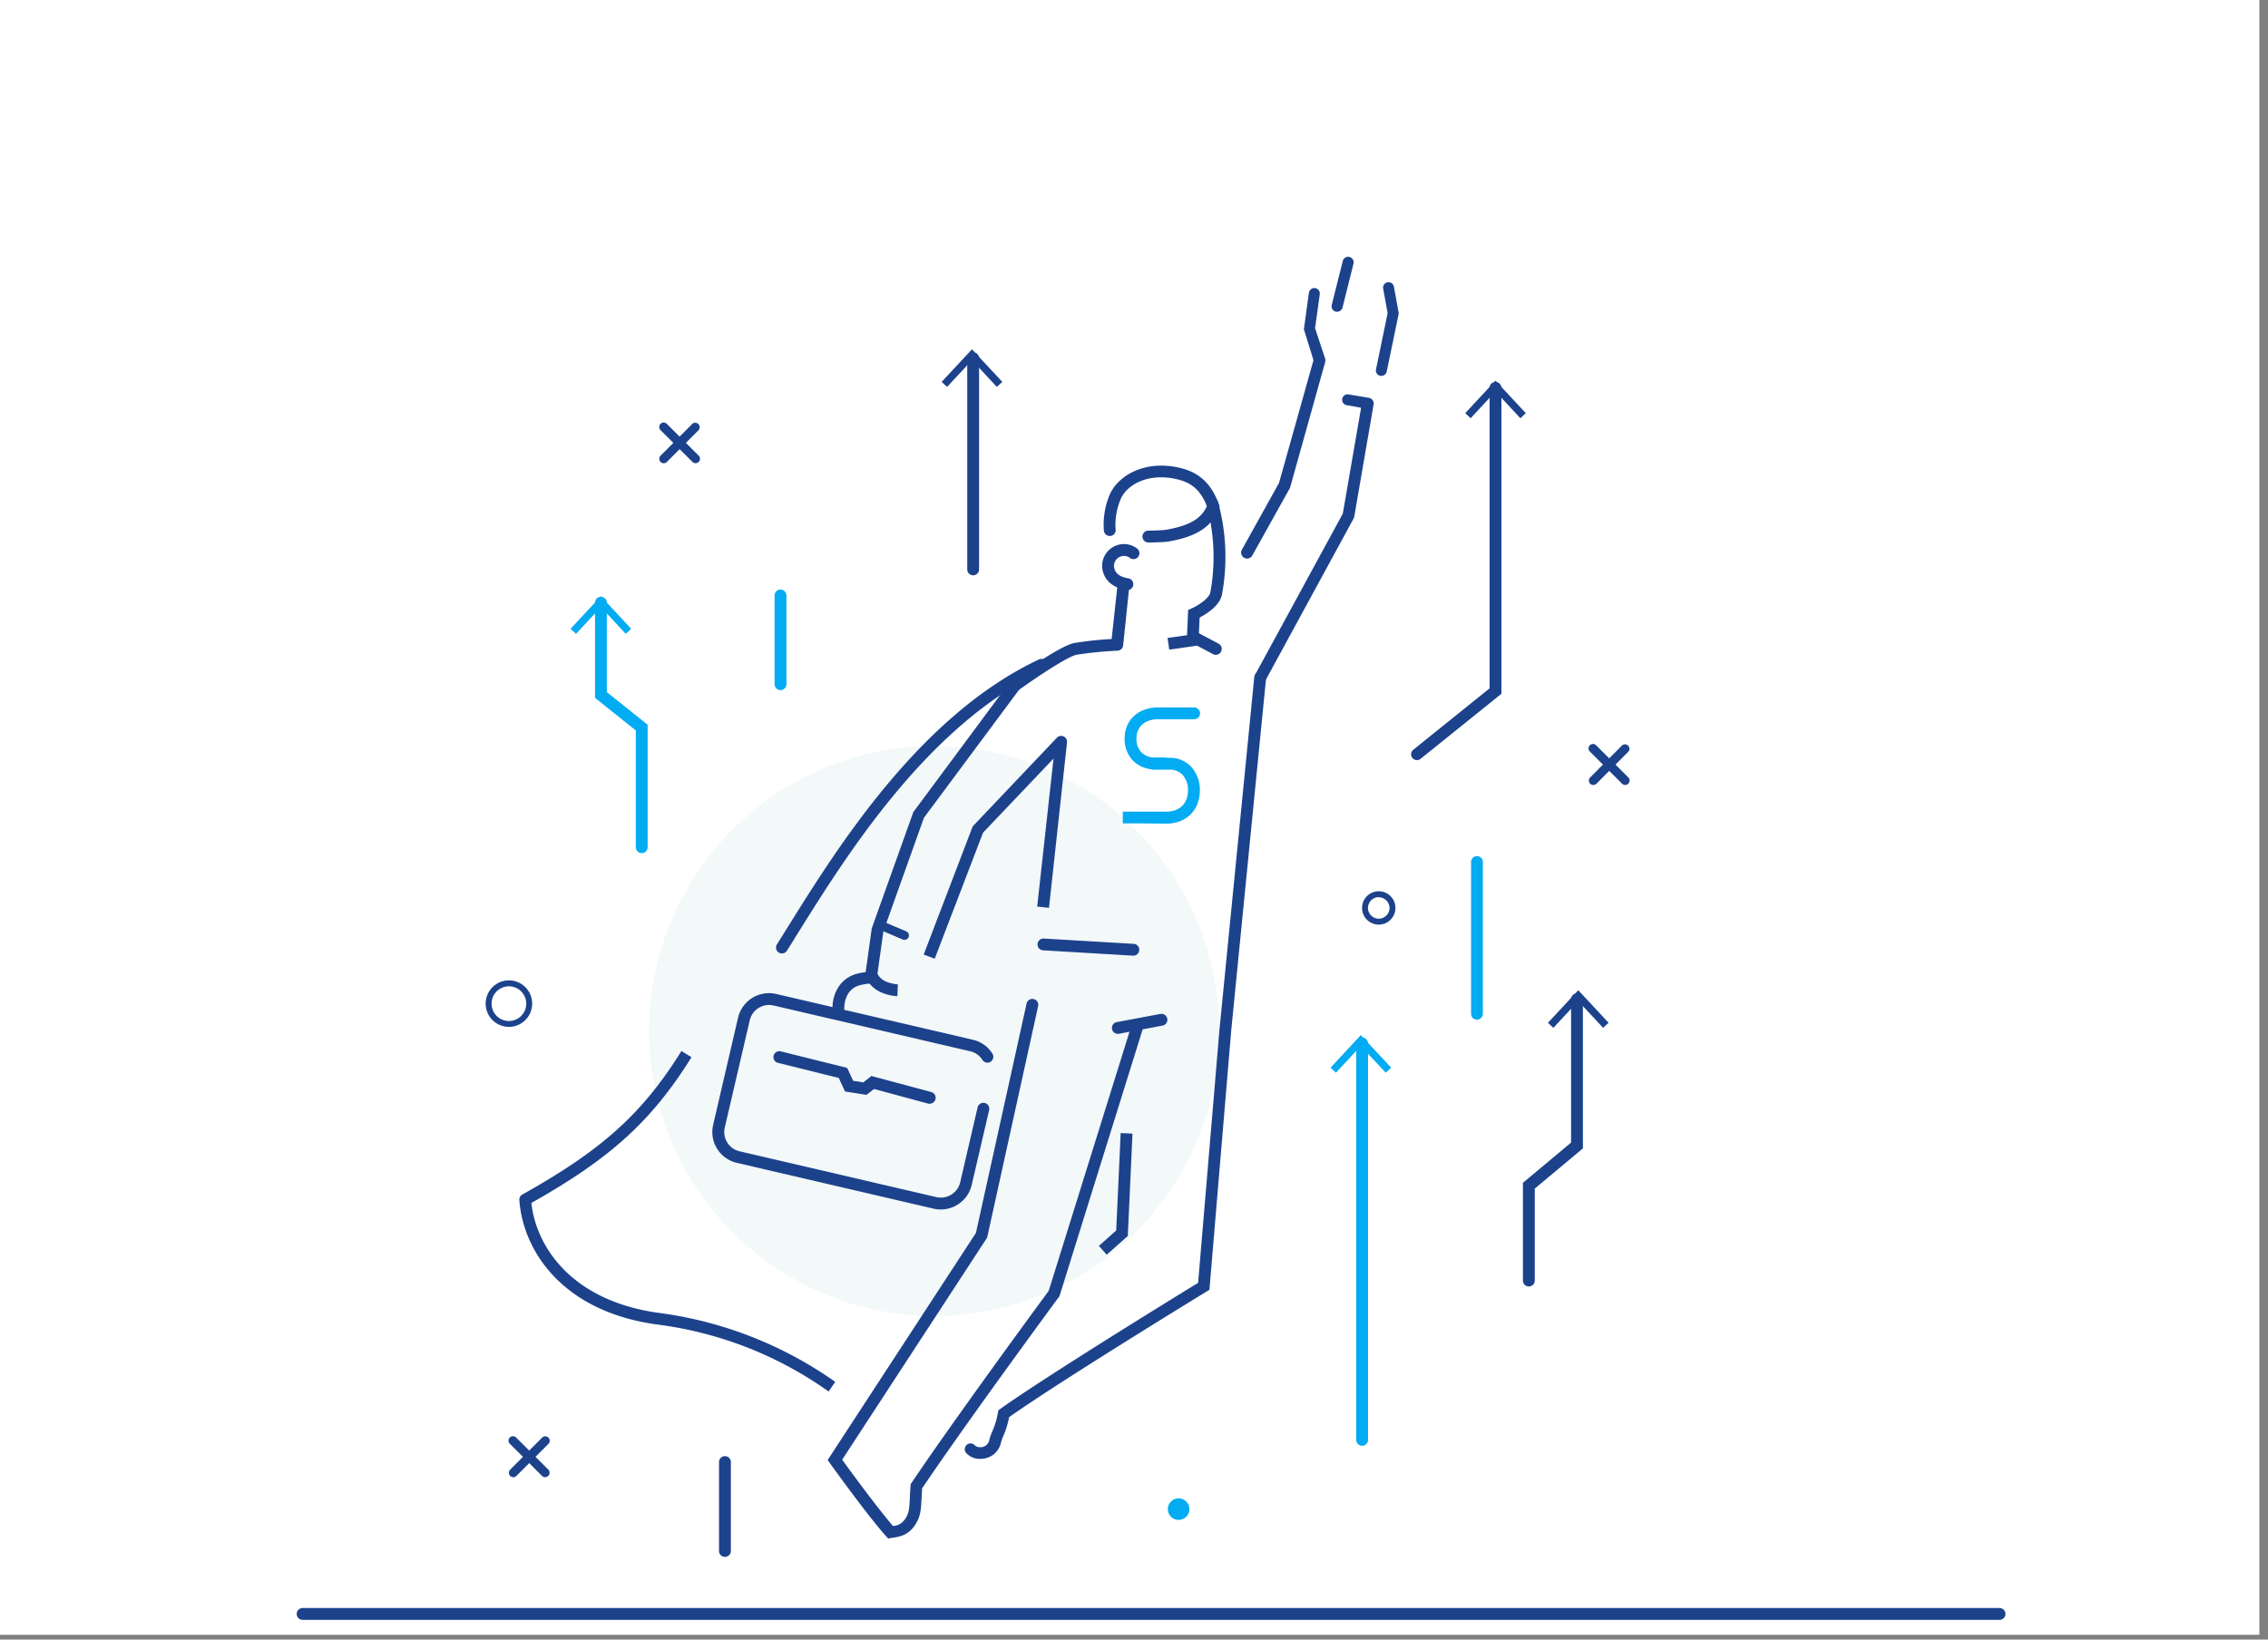<svg xmlns="http://www.w3.org/2000/svg" viewBox="0 0 556 402"><rect x="0" y="0" width="556" height="402" fill="#808080" stroke="none"/><defs><style>.cls-1{fill:#fff;}.cls-2{fill:#03abf2;}.cls-3{fill:#1c428c;}.cls-4{fill:#f1f7f8;opacity:0.85;}</style></defs><title>illust_30</title><g id="_30" data-name="30"><rect class="cls-1" x="-2.12" y="-1.18" width="556" height="402"/><path class="cls-2" d="M291.57,370.23a2.64,2.64,0,1,1-2.41-2.85A2.65,2.65,0,0,1,291.57,370.23Z"/><path class="cls-3" d="M338,226.7a4.09,4.09,0,1,1,4.09-4.09A4.09,4.09,0,0,1,338,226.7Zm0-6.73a2.64,2.64,0,1,0,2.64,2.64A2.64,2.64,0,0,0,338,220Z"/><path class="cls-2" d="M362.08,250a1.45,1.45,0,0,1-1.45-1.45V211.35a1.45,1.45,0,1,1,2.9,0v37.23A1.45,1.45,0,0,1,362.08,250Z"/><path class="cls-3" d="M390.6,192.47a1.13,1.13,0,0,1-.77-.32,1.1,1.1,0,0,1,0-1.54l7.8-7.82a1.09,1.09,0,0,1,1.54,1.54l-7.8,7.82A1.09,1.09,0,0,1,390.6,192.47Z"/><path class="cls-3" d="M398.41,192.46a1.09,1.09,0,0,1-.77-.32l-7.81-7.8a1.09,1.09,0,1,1,1.53-1.54l7.82,7.8a1.09,1.09,0,0,1-.77,1.86Z"/><path class="cls-3" d="M162.71,113.58a1.09,1.09,0,0,1-.77-1.86l7.8-7.81a1.09,1.09,0,0,1,1.54,1.53l-7.8,7.82A1.09,1.09,0,0,1,162.71,113.58Z"/><path class="cls-3" d="M170.52,113.57a1.09,1.09,0,0,1-.77-.32l-7.82-7.79a1.1,1.1,0,0,1,0-1.54,1.08,1.08,0,0,1,1.54,0l7.81,7.79a1.09,1.09,0,0,1,0,1.54A1.11,1.11,0,0,1,170.52,113.57Z"/><circle class="cls-4" cx="228.99" cy="252.78" r="69.85" transform="translate(-41.43 44.91) rotate(-10.28)"/><path class="cls-3" d="M124.77,251.77a5.7,5.7,0,1,1,5.69-5.7A5.71,5.71,0,0,1,124.77,251.77Zm0-9.94a4.25,4.25,0,1,0,4.24,4.24A4.25,4.25,0,0,0,124.77,241.83Z"/><path class="cls-3" d="M177.72,381.72a1.45,1.45,0,0,1-1.45-1.45v-21.8a1.45,1.45,0,0,1,2.9,0v21.8A1.45,1.45,0,0,1,177.72,381.72Z"/><path class="cls-2" d="M191.34,169.2a1.44,1.44,0,0,1-1.45-1.44V146a1.45,1.45,0,1,1,2.9,0v21.8A1.44,1.44,0,0,1,191.34,169.2Z"/><path class="cls-3" d="M125.83,362.18a1.07,1.07,0,0,1-.76-.31,1.09,1.09,0,0,1,0-1.54l7.8-7.82a1.09,1.09,0,1,1,1.54,1.54l-7.8,7.81A1.05,1.05,0,0,1,125.83,362.18Z"/><path class="cls-3" d="M133.64,362.17a1.08,1.08,0,0,1-.77-.31l-7.81-7.8a1.09,1.09,0,1,1,1.53-1.54l7.82,7.8a1.09,1.09,0,0,1,0,1.53A1.05,1.05,0,0,1,133.64,362.17Z"/><path class="cls-3" d="M238.57,141.05a1.45,1.45,0,0,1-1.45-1.45V87.83a1.45,1.45,0,0,1,2.9,0V139.6A1.45,1.45,0,0,1,238.57,141.05Z"/><polygon class="cls-3" points="230.85 93.63 232.18 94.86 238.28 88.3 244.38 94.86 245.71 93.63 238.28 85.64 230.85 93.63"/><path class="cls-3" d="M240.37,357.69a4.53,4.53,0,0,1-3.58-1.51,1.47,1.47,0,0,1,.28-2,1.45,1.45,0,0,1,2,.29,2.4,2.4,0,0,0,1.9.29,2.18,2.18,0,0,0,1.58-1.82,14.49,14.49,0,0,1,.72-2,18.77,18.77,0,0,0,1.36-4.54l.1-.6.49-.36c11.21-8,43.58-27.9,48.5-30.91l5.24-62.2,8.53-86.34a1.45,1.45,0,1,1,2.89.29l-8.54,86.32-5.35,63.64-.63.38c-.36.22-36,22-48.47,30.84A22.4,22.4,0,0,1,246,352a10.92,10.92,0,0,0-.58,1.56,5.05,5.05,0,0,1-3.89,4A5.51,5.51,0,0,1,240.37,357.69Z"/><polygon class="cls-3" points="271.31 307.63 269.39 305.47 273.64 301.69 274.73 277.81 277.63 277.94 276.48 303.04 271.31 307.63"/><path class="cls-3" d="M217.75,377.23l-.5-.55c-4.29-4.71-13.38-17.36-13.77-17.9l-.58-.81,36.35-55.68,12.41-56.21a1.45,1.45,0,1,1,2.83.63L242,303.43l-35.54,54.46c2,2.78,8.76,12,12.47,16.27a3.84,3.84,0,0,0,3.13-2c.81-1.34.85-2.25,1-5,0-.8.09-1.73.16-2.84l0-.39.22-.32c10.65-15.84,31.71-44.48,33.66-47.14l20.18-64.73a1.45,1.45,0,0,1,2.77.86l-20.32,65.2-.15.2c-.22.3-22.36,30.35-33.52,46.91-.06.92-.1,1.71-.14,2.4-.15,2.89-.23,4.34-1.41,6.31-1.64,2.72-3.87,3.2-6,3.45Z"/><path class="cls-3" d="M286.64,159.28l-.41-2.87,4.77-.67.28-6.19.82-.36c1.39-.61,4.35-2.4,4.63-4a48.65,48.65,0,0,0-1-21.64l2.75-.91a50.77,50.77,0,0,1,1.1,23.07c-.51,2.8-3.87,4.86-5.49,5.7l-.31,6.84Z"/><path class="cls-3" d="M281.52,133a1.45,1.45,0,0,1,0-2.9c1.37,0,3.79-.11,4.42-.22,5.6-1,8.53-2.67,9.93-5.78-1.49-3.78-3.61-5.7-7.2-6.57-7.08-1.73-12.51,1.27-14,5a16,16,0,0,0-1.19,7.15,1.45,1.45,0,1,1-2.87.34,18.89,18.89,0,0,1,1.37-8.59c2-4.82,8.74-8.8,17.39-6.69,4.7,1.14,7.61,3.89,9.44,8.91l.18.51-.19.51c-1.7,4.46-5.39,6.89-12.34,8.1-1,.18-4.24.24-4.87.25Z"/><path class="cls-3" d="M274.06,253.48a1.45,1.45,0,0,1-.26-2.88l10.66-2a1.45,1.45,0,0,1,.53,2.86l-10.66,2Z"/><path class="cls-3" d="M276.38,144.66l-.24,0c-3.84-.64-5.23-2.74-5.72-4.38a5.34,5.34,0,0,1,8.32-5.81,1.45,1.45,0,1,1-1.73,2.33,2.44,2.44,0,0,0-3.81,2.65c.24.8.85,1.92,3.42,2.35a1.45,1.45,0,0,1-.24,2.88Z"/><path class="cls-3" d="M490.14,397.16H74.19a1.45,1.45,0,0,1,0-2.9h416a1.45,1.45,0,1,1,0,2.9Z"/><path class="cls-3" d="M374.8,315.42a1.45,1.45,0,0,1-1.45-1.45V290l11.8-9.86V245a1.45,1.45,0,1,1,2.9,0v36.57l-11.8,9.85V314A1.45,1.45,0,0,1,374.8,315.42Z"/><polygon class="cls-3" points="379.48 250.77 380.81 252.01 386.91 245.45 393.01 252.01 394.34 250.77 386.91 242.78 379.48 250.77"/><path class="cls-2" d="M157.32,209.17a1.45,1.45,0,0,1-1.45-1.45V179.1l-10-8V147.78a1.45,1.45,0,0,1,2.9,0V169.7l10,8v30A1.45,1.45,0,0,1,157.32,209.17Z"/><polygon class="cls-2" points="139.88 154.17 141.21 155.41 147.31 148.85 153.4 155.41 154.73 154.17 147.31 146.18 139.88 154.17"/><path class="cls-3" d="M347.37,186.37a1.42,1.42,0,0,1-1.13-.54,1.44,1.44,0,0,1,.22-2l18.71-15.06V95.1a1.45,1.45,0,0,1,2.9,0v75l-19.79,15.93A1.43,1.43,0,0,1,347.37,186.37Z"/><polygon class="cls-3" points="359.2 101.3 360.53 102.54 366.62 95.98 372.72 102.54 374.05 101.3 366.62 93.32 359.2 101.3"/><path class="cls-2" d="M333.93,354.48a1.45,1.45,0,0,1-1.45-1.45V255.85a1.45,1.45,0,1,1,2.9,0V353A1.45,1.45,0,0,1,333.93,354.48Z"/><polygon class="cls-2" points="326.18 261.77 327.51 263.01 333.61 256.45 339.71 263.01 341.04 261.77 333.61 253.79 326.18 261.77"/><path class="cls-3" d="M277.88,234.31h-.09L255.63,233a1.45,1.45,0,0,1,.17-2.89L278,231.42a1.45,1.45,0,0,1-.08,2.89Z"/><path class="cls-3" d="M298.05,160.55a1.43,1.43,0,0,1-.68-.17l-5.18-2.76a1.45,1.45,0,1,1,1.36-2.56l5.19,2.76a1.45,1.45,0,0,1-.69,2.73Z"/><path class="cls-3" d="M220,244.24c-.26,0-6.24-.21-7.77-4.91a1.43,1.43,0,0,1-.06-.65l1.52-10.91c0-.1,0-.19.07-.29l10.06-28.15a1.52,1.52,0,0,1,.2-.38l23.54-31.73a1.57,1.57,0,0,1,.31-.32c1.2-.86,11.81-8.48,15.37-9.22a81.66,81.66,0,0,1,9.28-1L274,143.06l2.89.3-1.55,14.88a1.46,1.46,0,0,1-1.37,1.3,91.51,91.51,0,0,0-10.08,1c-2.2.46-9.71,5.46-14.08,8.6L226.5,200.5l-9.93,27.82-1.46,10.4c1.08,2.47,4.94,2.62,5,2.62Z"/><path class="cls-3" d="M229.15,235.05l-2.71-1,11.92-31.18a1.45,1.45,0,0,1,.3-.47l20.43-21.52a1.46,1.46,0,0,1,1.66-.32,1.44,1.44,0,0,1,.83,1.47l-4.42,40.55-2.89-.31,4-36.28L241,204.14Z"/><path class="cls-3" d="M230.62,296.54a8,8,0,0,1-1.75-.2l-48.24-11.23a7.76,7.76,0,0,1-5.8-9.32l6.11-26.29a7.79,7.79,0,0,1,9.32-5.8l48.24,11.23a7.7,7.7,0,0,1,4.83,3.46,1.45,1.45,0,0,1-2.46,1.53,4.82,4.82,0,0,0-3-2.16l-48.23-11.23a4.87,4.87,0,0,0-5.84,3.63l-6.12,26.29a4.85,4.85,0,0,0,3.64,5.83l48.23,11.23a4.87,4.87,0,0,0,5.84-3.63l4.27-18.36a1.45,1.45,0,1,1,2.83.65l-4.28,18.37A7.78,7.78,0,0,1,230.62,296.54Z"/><path class="cls-3" d="M227.92,270.64a1.57,1.57,0,0,1-.37-.05L214.27,267l-1.87,1.44-5.25-.83-1.52-3.31-15-3.73a1.45,1.45,0,0,1,.7-2.81l16.36,4.07,1.46,3.16,2.48.39,2-1.56,14.67,3.93a1.45,1.45,0,0,1-.38,2.85Z"/><path class="cls-3" d="M205.54,248.58a1.44,1.44,0,0,1-1.44-1.39c-.1-2.36,1.06-7.16,6.07-8.47a18.18,18.18,0,0,1,3.67-.5,1.45,1.45,0,0,1,.12,2.9,15.12,15.12,0,0,0-3.06.41c-4,1-3.91,5.37-3.91,5.56a1.45,1.45,0,0,1-1.4,1.49Z"/><path class="cls-3" d="M221.75,230.44a1.06,1.06,0,0,1-.43-.08l-6.47-2.75a1.09,1.09,0,0,1,.85-2l6.47,2.74a1.09,1.09,0,0,1-.42,2.09Z"/><path class="cls-3" d="M203.13,341.17a92.56,92.56,0,0,0-41.64-16.37c-23.85-3.11-33.32-18.41-34.17-30.56a1.44,1.44,0,0,1,.74-1.37c19.57-10.94,29.41-19.82,39-35.18l2.46,1.53c-9.77,15.62-19.74,24.72-39.25,35.72,1.18,10.9,10.06,24.18,31.57,27a96.77,96.77,0,0,1,42.92,16.87Z"/><path class="cls-3" d="M191.69,233.77a1.43,1.43,0,0,1-.77-.22,1.46,1.46,0,0,1-.46-2l2.66-4.25c12.09-19.39,32.33-51.85,61.57-65.61a1.45,1.45,0,1,1,1.23,2.63c-28.46,13.39-48.41,45.39-60.34,64.51-.94,1.52-1.83,2.95-2.66,4.27A1.47,1.47,0,0,1,191.69,233.77Z"/><path class="cls-2" d="M285.57,188.63h-2.42a7.32,7.32,0,0,1-5.4-2.14,7.63,7.63,0,0,1-2.05-5.62c.11-4.42,3.4-7.4,8.2-7.42,4.15,0,8.84,0,8.84,0a1.45,1.45,0,0,1,0,2.9h0s-4.69,0-8.83,0c-3.21,0-5.24,1.77-5.31,4.59a4.81,4.81,0,0,0,1.22,3.53,4.55,4.55,0,0,0,3.33,1.26h2.42a1.45,1.45,0,0,1,0,2.9Z"/><path class="cls-2" d="M279.73,201.88h-4.48V199h10.68c3.2,0,5.24-1.95,5.31-5.06a5.51,5.51,0,0,0-1.37-4,4.32,4.32,0,0,0-3.18-1.24h-4a1.48,1.48,0,0,1-1.48-1.45,1.43,1.43,0,0,1,1.42-1.45h4.06a7.16,7.16,0,0,1,5.25,2.11,8.43,8.43,0,0,1,2.2,6.14c-.11,4.7-3.41,7.87-8.2,7.89Z"/><path class="cls-3" d="M324.88,88a1.5,1.5,0,0,1,0,.73l-8.57,30.66a1.75,1.75,0,0,1-.12.32L307,136.2a1.45,1.45,0,0,1-1.27.75,1.43,1.43,0,0,1-.71-.19,1.45,1.45,0,0,1-.56-2l9.09-16.35L322,88.31l-2.35-7.59,1.23-8.93a1.34,1.34,0,0,1,2.66.37l-1.15,8.31"/><path class="cls-3" d="M336.75,99.1,332,126.66a1.41,1.41,0,0,1-.15.45l-21.47,39.45a1.43,1.43,0,0,1-1.27.76,1.45,1.45,0,0,1-1.28-2.14l21.36-39.25,4.44-25.71,0-.26-3.48-.61a1.34,1.34,0,1,1,.44-2.65l5,.84a1.36,1.36,0,0,1,.88.55A1.31,1.31,0,0,1,336.75,99.1Z"/><path class="cls-3" d="M328,76.41a1.37,1.37,0,0,1-.53,0,1.34,1.34,0,0,1-1-1.62L329.18,64a1.35,1.35,0,0,1,1.63-1,1.36,1.36,0,0,1,1,1.63L329.12,75.4A1.37,1.37,0,0,1,328,76.41Z"/><path class="cls-3" d="M338.81,92.14a1.3,1.3,0,0,1-.48,0,1.35,1.35,0,0,1-1-1.59l2.85-13.78-1.1-6a1.34,1.34,0,1,1,2.64-.48l1.14,6.28a1.46,1.46,0,0,1,0,.51l-2.9,14A1.34,1.34,0,0,1,338.81,92.14Z"/></g></svg>